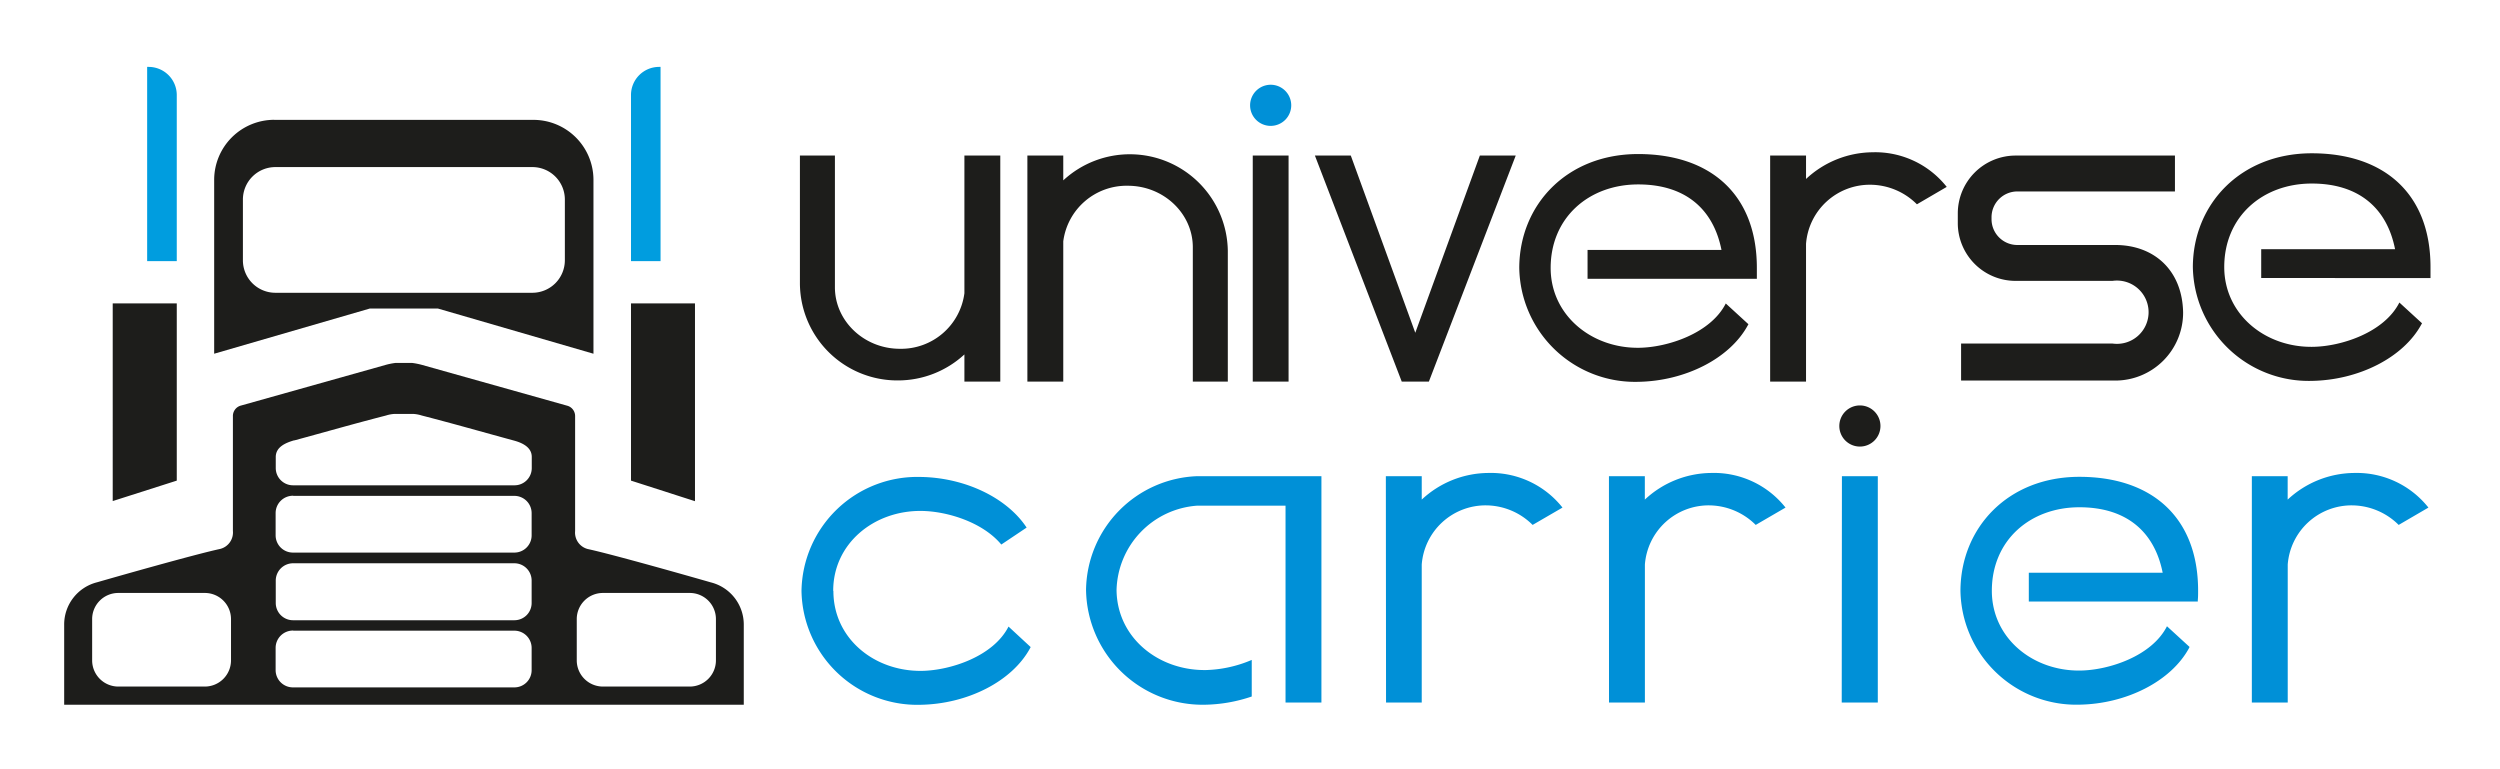 <?xml version="1.0" encoding="UTF-8"?>
<svg xmlns="http://www.w3.org/2000/svg" id="Шар_1" data-name="Шар 1" viewBox="0 0 395.01 121.54">
  <defs>
    <style>.cls-1{fill:#009ddf;}.cls-1,.cls-2,.cls-3{fill-rule:evenodd;}.cls-2{fill:#1d1d1b;}.cls-3{fill:#0090d7;}</style>
  </defs>
  <path class="cls-1" d="M104.37,41.26H99.7V15a4.44,4.44,0,0,1,4.43-4.43h.24Zm-81.12,0h4.68V15a4.45,4.45,0,0,0-4.43-4.43h-.25Z"></path>
  <path class="cls-2" d="M18.68,93.69h13.7a4.13,4.13,0,0,1,4.12,4.12v6.54a4.14,4.14,0,0,1-4.12,4.13H18.68a4.14,4.14,0,0,1-4.12-4.13V97.81a4.13,4.13,0,0,1,4.12-4.12m90.27,0H95.25a4.13,4.13,0,0,0-4.12,4.12v6.54a4.14,4.14,0,0,0,4.12,4.13H109a4.14,4.14,0,0,0,4.12-4.13V97.81A4.13,4.13,0,0,0,109,93.69ZM46.33,89h35A2.73,2.73,0,0,1,84,91.71v3.53A2.72,2.72,0,0,1,81.3,98h-35a2.73,2.73,0,0,1-2.73-2.72V91.71A2.74,2.74,0,0,1,46.33,89Zm0-10.65h35A2.73,2.73,0,0,1,84,81.06v3.53a2.72,2.72,0,0,1-2.72,2.72h-35a2.73,2.73,0,0,1-2.73-2.72V81.06A2.74,2.74,0,0,1,46.33,78.33Zm.16-8.76c4.93-1.34,9.6-2.68,14.51-3.94a5.19,5.19,0,0,1,1.38-.25h2.87a5.26,5.26,0,0,1,1.38.25c4.9,1.26,9.57,2.6,14.5,3.94,1.45.38,2.89,1.1,2.89,2.6v1.77a2.72,2.72,0,0,1-2.72,2.72h-35a2.73,2.73,0,0,1-2.73-2.72V72.17C43.6,70.67,45,70,46.49,69.57Zm-.16,30.06h35A2.73,2.73,0,0,1,84,102.36v3.53a2.72,2.72,0,0,1-2.72,2.72h-35a2.73,2.73,0,0,1-2.73-2.72v-3.53A2.74,2.74,0,0,1,46.33,99.63ZM43.49,26.4H84.13a5.13,5.13,0,0,1,5.12,5.12v9.62a5.14,5.14,0,0,1-5.12,5.12H43.49a5.13,5.13,0,0,1-5.11-5.12V31.52A5.13,5.13,0,0,1,43.49,26.4Zm66.32,21.54H99.7v28l10.11,3.25Zm-92,0H27.93v28L17.81,79.17Zm25.5-29h41a9.49,9.49,0,0,1,9.46,9.47V55.89L69.19,48.75H58.43L33.84,55.89V28.4A9.5,9.5,0,0,1,43.31,18.93ZM38,64.1l22.92-6.44a10.93,10.93,0,0,1,1.53-.31h2.71a11.22,11.22,0,0,1,1.53.31L89.61,64.1h0a1.69,1.69,0,0,1,1.26,1.64v0h0V83.91a2.68,2.68,0,0,0,2,2.84c3.84.82,16.5,4.42,19.45,5.27a6.87,6.87,0,0,1,5.2,6.7v12.63H10.14V98.72A6.88,6.88,0,0,1,15.35,92c2.94-.85,15.6-4.45,19.45-5.27a2.68,2.68,0,0,0,2-2.84V65.76h0v0A1.7,1.7,0,0,1,38,64.1Z"></path>
  <path class="cls-2" d="M168,60.29h-5.67V24.58H168V28.5a15.48,15.48,0,0,1,26,11.15V60.29h-5.53V39.07c0-5.34-4.62-9.72-10.26-9.72h0A10.09,10.09,0,0,0,168,38.13Zm39.76-35.71h5.67l10.19,28,10.2-28h5.67L225.77,60.29h-4.29Zm71.93,0h5.67v3.7a15.57,15.57,0,0,1,10.5-4.22,14.41,14.41,0,0,1,11.73,5.47l-4.71,2.75a10.49,10.49,0,0,0-7.33-3.09,10.11,10.11,0,0,0-10.19,9.34V60.29h-5.67Zm-20.86-.24c11.3,0,18.76,6.25,18.76,18,0,.52,0,1,0,1.52v.19h-4.91v0H250.84V39.49H272c-1.28-6.44-5.68-10.35-13.16-10.35-7.76,0-13.83,5.21-13.83,13.2,0,7.45,6.44,12.72,14,12.61,4.53-.07,11.29-2.3,13.67-7l3.57,3.27c0,.07-.07.14-.1.2-2.86,5.25-9.92,8.8-17.34,8.91a18.3,18.3,0,0,1-18.76-18C240.07,32.4,247.53,24.34,258.83,24.34Zm106.44-.12c11.3,0,18.76,6.25,18.76,18,0,.52,0,1,0,1.52v.19h-4.9v0H357.28V39.37h21.15C377.16,32.93,372.75,29,365.27,29c-7.76,0-13.83,5.21-13.83,13.2,0,7.45,6.44,12.72,14,12.6,4.54-.06,11.3-2.29,13.67-7l3.57,3.27c0,.07-.07.14-.1.2-2.86,5.25-9.92,8.8-17.34,8.91a18.3,18.3,0,0,1-18.76-18C346.51,32.28,354,24.22,365.27,24.22ZM334.12,60.13H309.86V54.28h23.92a5,5,0,1,0,0-9.9H318.45a9.13,9.13,0,0,1-9.11-9.1v-1.6a9.14,9.14,0,0,1,9.11-9.1h25.2v5.67H318.73a4.08,4.08,0,0,0-4.06,4.07v.32a4.08,4.08,0,0,0,4.06,4.07h15.48c6.16,0,10.6,4,10.73,10.64A10.72,10.72,0,0,1,334.12,60.13ZM197.94,24.58h5.66V60.29h-5.66Zm-45.56,0h5.67V60.29h-5.67V56a15.48,15.48,0,0,1-10.53,4.11h0a15.4,15.4,0,0,1-15.46-15.26V24.58h5.53V45.39c0,5.34,4.62,9.72,10.26,9.72h0a10.09,10.09,0,0,0,10.2-8.78Z"></path>
  <path class="cls-3" d="M200.77,13.39a3.25,3.25,0,1,1-3.25,3.25,3.26,3.26,0,0,1,3.25-3.25"></path>
  <path class="cls-3" d="M254.22,75.24h5.67v3.7a15.54,15.54,0,0,1,10.49-4.21,14.43,14.43,0,0,1,11.74,5.47l-4.71,2.74a10.53,10.53,0,0,0-7.33-3.09h0a10.11,10.11,0,0,0-10.18,9.35V111h-5.67Zm-35.25,0h5.67v3.7a15.56,15.56,0,0,1,10.5-4.21h0a14.45,14.45,0,0,1,11.74,5.47l-4.72,2.74a10.5,10.5,0,0,0-7.33-3.09,10.12,10.12,0,0,0-10.19,9.35V111H219Zm109.58.1c11.3,0,18.76,6.26,18.76,18,0,.51,0,1-.05,1.51v.19h-4.9v0H320.56V90.49h21.15c-1.28-6.44-5.68-10.34-13.16-10.34-7.76,0-13.83,5.2-13.83,13.2,0,7.45,6.44,12.71,14,12.6,4.53-.07,11.3-2.3,13.67-7l3.57,3.27-.1.21c-2.86,5.24-9.92,8.8-17.34,8.91a18.3,18.3,0,0,1-18.76-18C309.79,83.4,317.25,75.34,328.55,75.34Zm-196.9,18h0c0-7.46,6.45-12.72,14-12.61,4,.06,9.61,1.76,12.56,5.31l4-2.68c-3.13-4.75-9.81-7.92-16.81-8a18.3,18.3,0,0,0-18.76,18h0a18.3,18.3,0,0,0,18.76,18c7.42-.11,14.48-3.67,17.34-8.91l.11-.21L159.35,99c-2.37,4.69-9.13,6.92-13.67,7-7.58.11-14-5.15-14-12.6Zm71.47-18.1h5.67V111h-5.67V79.9h-14a13.71,13.71,0,0,0-12.7,13.31c.06,7.51,6.58,12.77,14.14,12.66a19.7,19.7,0,0,0,7.22-1.6v5.78a24.09,24.09,0,0,1-7.42,1.3A18.42,18.42,0,0,1,171.6,93.18a18.23,18.23,0,0,1,17.52-17.94Zm152.68,0h5.66v3.7A15.58,15.58,0,0,1,372,74.73,14.45,14.45,0,0,1,383.7,80.2L379,82.94a10.54,10.54,0,0,0-7.34-3.09h0a10.12,10.12,0,0,0-10.19,9.35V111H355.8Zm-64.77,0h5.67V111H291Z"></path>
  <path class="cls-2" d="M293.87,64.06a3.25,3.25,0,1,1-3.25,3.25,3.25,3.25,0,0,1,3.25-3.25"></path>
</svg>

